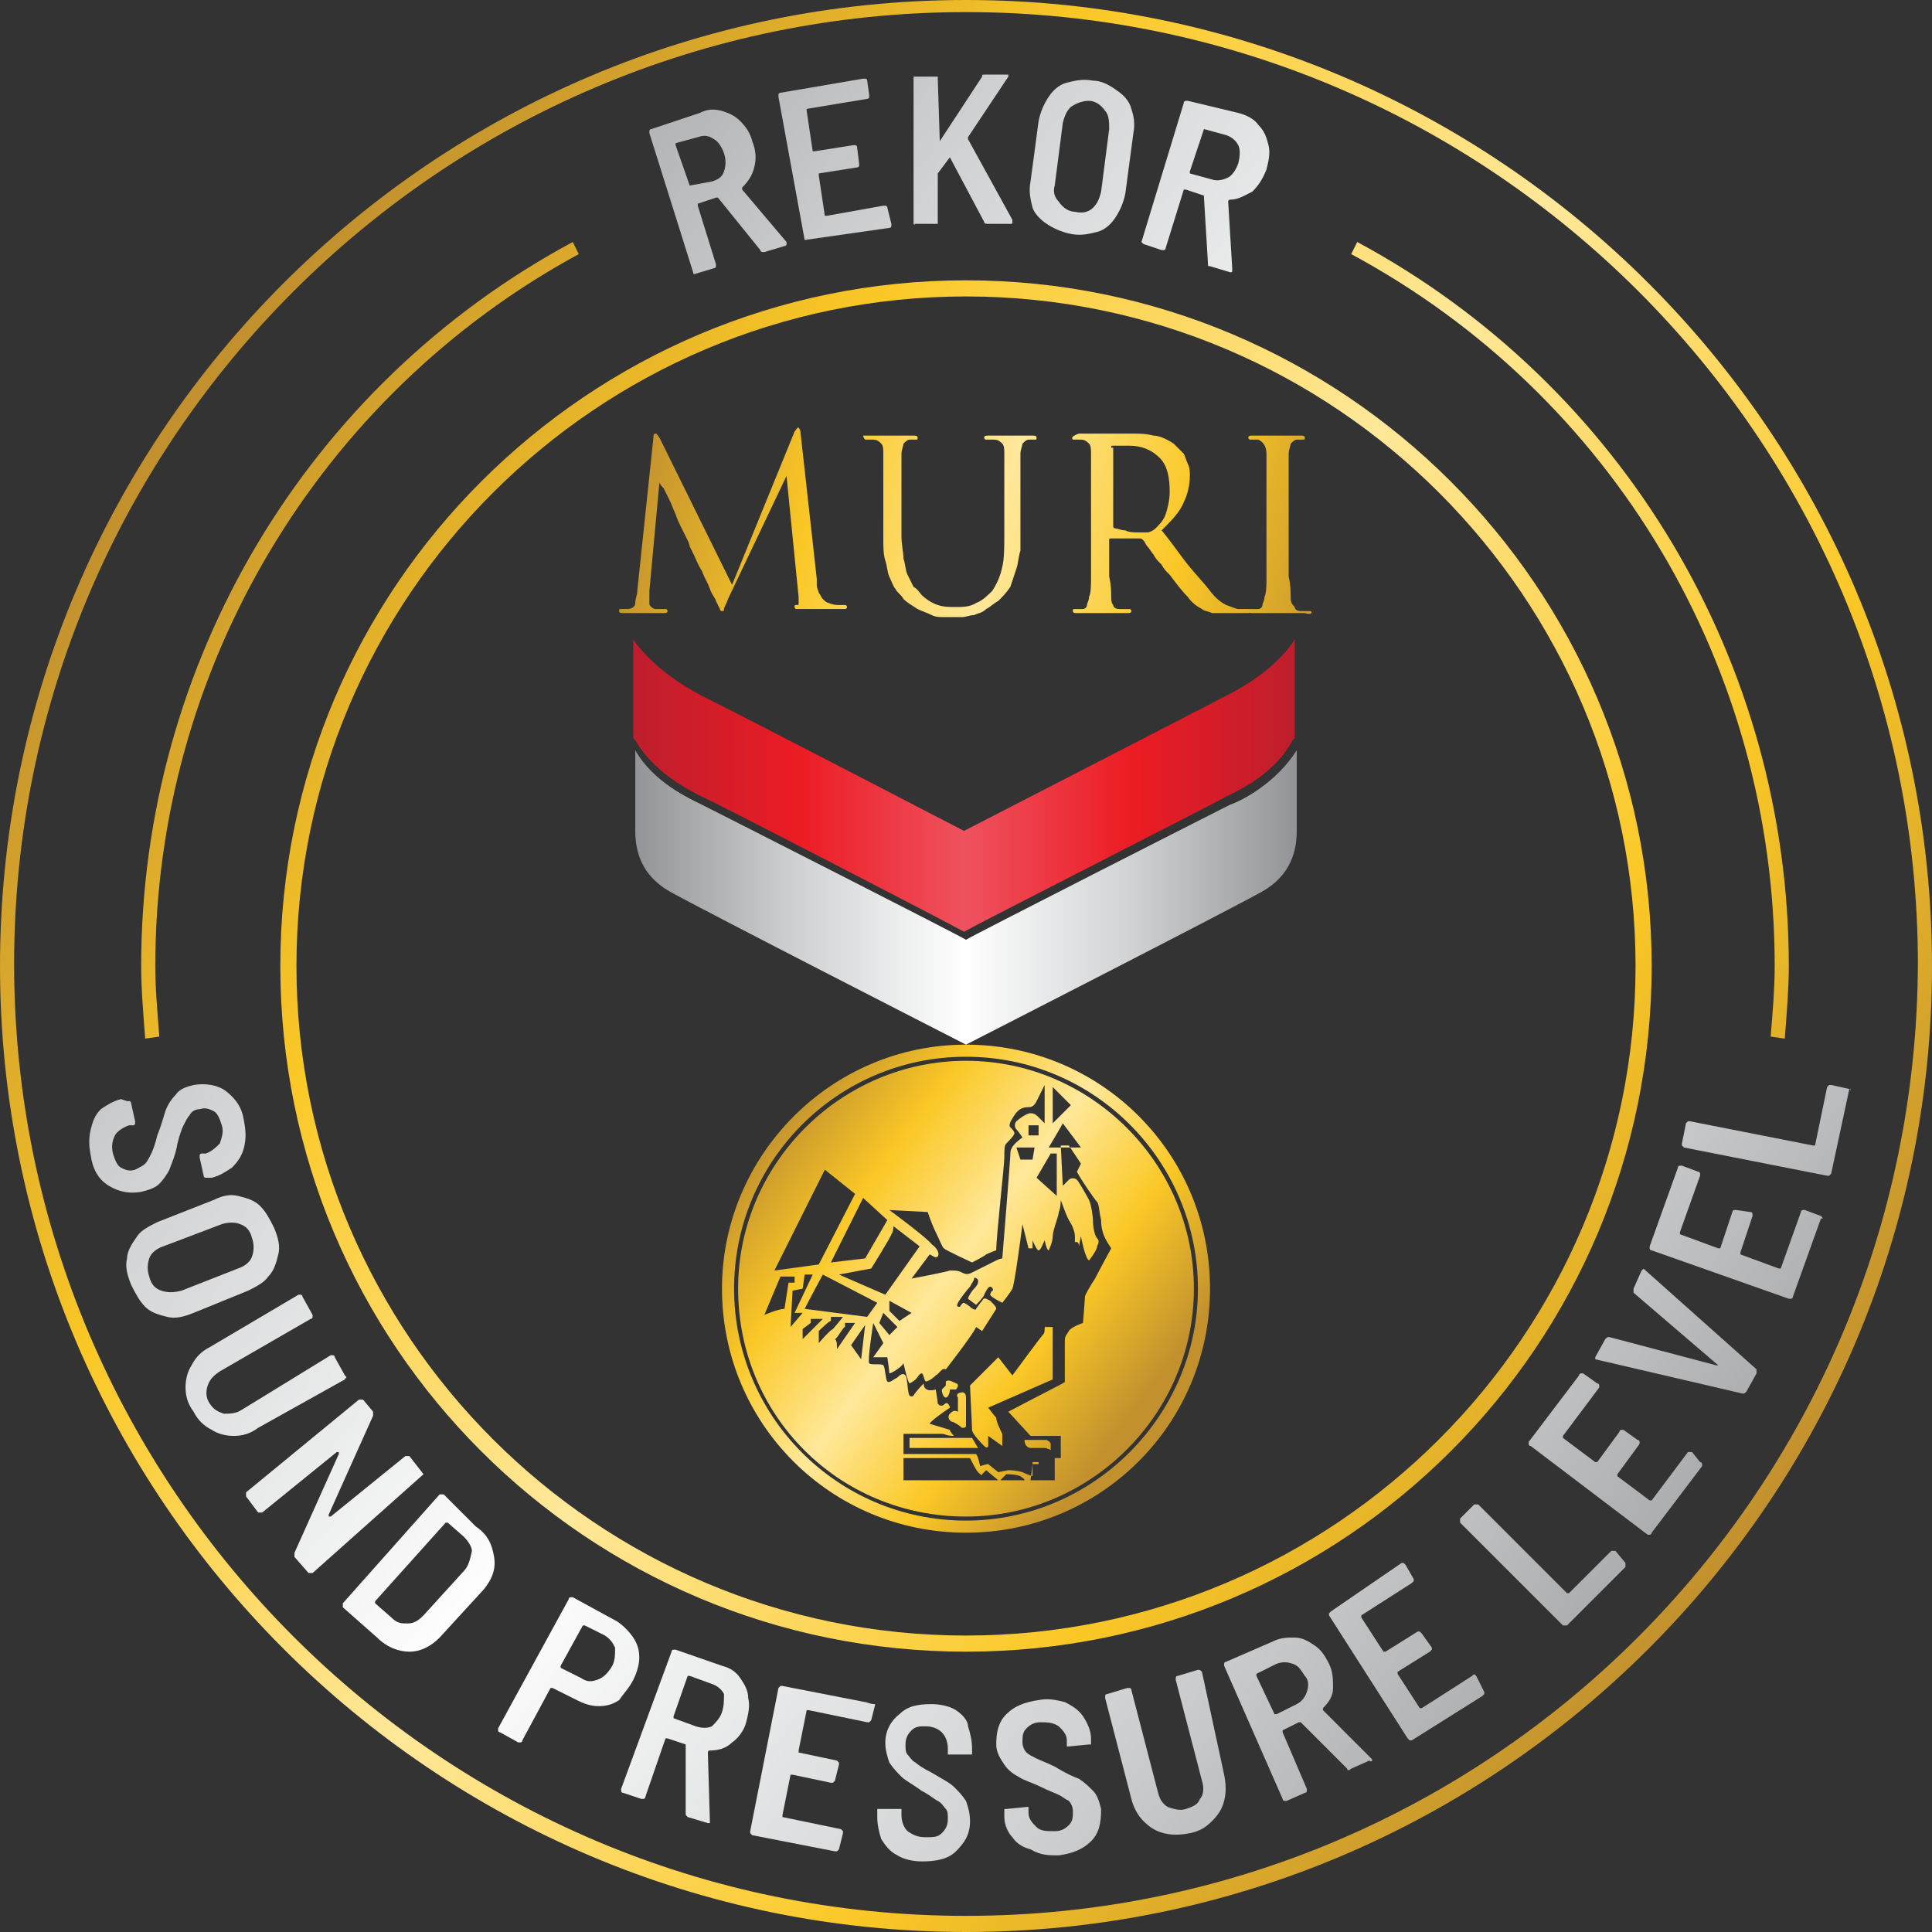 <?xml version="1.0" encoding="UTF-8"?>
<svg data-bbox="0 0 95.8 95.8" viewBox="0 0 95.8 95.8" xmlns="http://www.w3.org/2000/svg" data-type="ugc">
    <rect x="0" y="0" width="95.8" height="95.8" fill="#333333" stroke="none"/>
    <g>
        <linearGradient y2="73.722" x2="53.448" y1="59.963" x1="35.059" gradientUnits="userSpaceOnUse" id="d7741d8d-bfd1-4eb4-9299-c422f5528938">
            <stop offset="0" stop-color="#c2912e"/>
            <stop offset=".25" stop-color="#fac826"/>
            <stop offset=".5" stop-color="#ffe89a"/>
            <stop offset=".75" stop-color="#fac826"/>
            <stop offset="1" stop-color="#c2912e"/>
        </linearGradient>
        <path d="M47.1 68.9h.3s.1-.1.1-.2-.1-.1-.3-.2c-.2-.1-.3 0-.3 0v.2l-.2.2c0 .2.1.4.2.4s.2-.2.2-.4z" fill="url(#d7741d8d-bfd1-4eb4-9299-c422f5528938)"/>
        <linearGradient y2="75.587" x2="52.053" y1="61.829" x1="33.663" gradientUnits="userSpaceOnUse" id="fd37edd8-0f93-4264-ac96-8add5371ba95">
            <stop offset="0" stop-color="#c2912e"/>
            <stop offset=".25" stop-color="#fac826"/>
            <stop offset=".5" stop-color="#ffe89a"/>
            <stop offset=".75" stop-color="#fac826"/>
            <stop offset="1" stop-color="#c2912e"/>
        </linearGradient>
        <path fill="url(#fd37edd8-0f93-4264-ac96-8add5371ba95)" d="M45.1 71.3v.5h3.4l-.3-.5h-3.1z"/>
        <linearGradient y2="73.301" x2="53.763" y1="59.543" x1="35.373" gradientUnits="userSpaceOnUse" id="bae2b11e-f1a2-47c0-9f70-8914db62f803">
            <stop offset="0" stop-color="#c2912e"/>
            <stop offset=".25" stop-color="#fac826"/>
            <stop offset=".5" stop-color="#ffe89a"/>
            <stop offset=".75" stop-color="#fac826"/>
            <stop offset="1" stop-color="#c2912e"/>
        </linearGradient>
        <path d="M51.1 71.8h.7c.1 0 .3.1.3.1v-.3c0-.1-.2-.2-.2-.2h-1.1c0 .3.2.4.3.4z" fill="url(#bae2b11e-f1a2-47c0-9f70-8914db62f803)"/>
        <linearGradient y2="74.046" x2="53.206" y1="60.287" x1="34.816" gradientUnits="userSpaceOnUse" id="ff8304b0-243a-40f4-9430-4c5b66fa9417">
            <stop offset="0" stop-color="#c2912e"/>
            <stop offset=".25" stop-color="#fac826"/>
            <stop offset=".5" stop-color="#ffe89a"/>
            <stop offset=".75" stop-color="#fac826"/>
            <stop offset="1" stop-color="#c2912e"/>
        </linearGradient>
        <path d="M47.9 70.7v-1.4c0-.3-.2-.3-.4-.2-.1.1 0 .2 0 .2v.7c-.2-.1-.3 0-.4.1-.1.1-.1.3.1.4.1 0 .4.2.5.3.1 0 .2 0 .2-.1z" fill="url(#ff8304b0-243a-40f4-9430-4c5b66fa9417)"/>
        <linearGradient y2="70.125" x2="56.139" y1="56.367" x1="37.75" gradientUnits="userSpaceOnUse" id="b44a0337-d227-4735-854a-945b70b3b653">
            <stop offset="0" stop-color="#c2912e"/>
            <stop offset=".25" stop-color="#fac826"/>
            <stop offset=".5" stop-color="#ffe89a"/>
            <stop offset=".75" stop-color="#fac826"/>
            <stop offset="1" stop-color="#c2912e"/>
        </linearGradient>
        <path d="M35.8 63.9c0 6.7 5.4 12.1 12.1 12.1C54.6 76 60 70.6 60 63.9s-5.4-12.1-12.1-12.1c-6.7 0-12.1 5.5-12.1 12.1zm12.1-11.5c6.4 0 11.5 5.2 11.5 11.5s-5.2 11.5-11.5 11.5c-6.4 0-11.5-5.2-11.5-11.5s5.1-11.5 11.5-11.5z" fill="url(#b44a0337-d227-4735-854a-945b70b3b653)"/>
        <linearGradient y2="71.881" x2="54.826" y1="58.122" x1="36.436" gradientUnits="userSpaceOnUse" id="ef89777b-59ff-4827-abe6-1406c8d7e58d">
            <stop offset="0" stop-color="#c2912e"/>
            <stop offset=".25" stop-color="#fac826"/>
            <stop offset=".5" stop-color="#ffe89a"/>
            <stop offset=".75" stop-color="#fac826"/>
            <stop offset="1" stop-color="#c2912e"/>
        </linearGradient>
        <path d="M51.8 65.9c0 .1 0 .2-.1.3-.1.1-1.5 2-1.5 2l-.7-.9-1.4 1.4c0 .1.1 2 .1 2.2 0 .2.5.7.6.8.1.1.2.1.2 0v-.5l.7.5v-.6c-.1-.2-.3-.6-.3-.8-.1-.1-.4-.5-.4-.5l3.2-1.4v-2.6h-.4c.1-.1 0 0 0 .1z" fill="url(#ef89777b-59ff-4827-abe6-1406c8d7e58d)"/>
        <linearGradient y2="70.125" x2="56.139" y1="56.367" x1="37.75" gradientUnits="userSpaceOnUse" id="593e2e4a-8656-4b7f-a4aa-2d480f9ab281">
            <stop offset="0" stop-color="#c2912e"/>
            <stop offset=".25" stop-color="#fac826"/>
            <stop offset=".5" stop-color="#ffe89a"/>
            <stop offset=".75" stop-color="#fac826"/>
            <stop offset="1" stop-color="#c2912e"/>
        </linearGradient>
        <path d="M47.9 75.2c6.2 0 11.3-5.1 11.3-11.3 0-6.2-5.1-11.3-11.3-11.3s-11.3 5.1-11.3 11.3c0 6.3 5 11.3 11.3 11.3zm-9-10.3c-.3 0-1 .3-1 .3l.8-1.9h.7v.3h-.3l-.2 1.3zm.4-.9.5-.1.1-.7h.4l-.9 1.9h.4l-.6.7.1-1.8zm.5 2.4v-.5l.4-.3v-.2h.6l-1 1zm1.5-.5c-.2.1-.7.7-.7.7V66s.5-.5.6-.5v-.2h.6s-.4.5-.5.6zm.1.5c.1 0 .4-.6.5-.6v-.2h.5l-.9 1.3c0-.3 0-.4-.1-.5zm1.3 1-.5-.7.7-1-.2 1.7zm-2.8-2.5c.2-.4.9-1.7.9-1.7l2.7 1.4-.5.7-3.1-.4zm4.2.1v-.5l1.1.6-.6.4-.5-.5zm.4.8-.4.4-.5-.6.2-.5.7.7zm-.6-1.6-2.3-1 1.6-.3s1-1.6 1-1.7c.1-.1.1-.4.1-.4l1.3 1-1.7 2.4zm.9 9.2v-1.1h3.3c.1.2.3.6.4.7.1.1.2.2.2.1l.2-.2.6.5h-4.7zm4.8 0 .3-.3s.5 0 .7.1c.1.1.2.1.2.2h-1.2zm2.7 0h-1.2l.1-.8h.3v-.3h.8v1.1zm2.1-13.8c.1.1.1.5.2.9 0 .4.1.7.2.9.1.2.3.5.3.5s-.6 1.1-.8 1.5c-.2.3-.5.8-.5.9 0 .1-.1 1.3-.1 1.3s-.6.2-.7.4c-.2.3-.2.3-.2.6v1.9s.1 0-.3.2S50 70 50 70l1.1 1.2h1.5v1.1h-1.1v.2h-.3v.7s-.3-.1-.5-.2c-.3-.1-.7-.1-.7-.1l-.5.1-.5-.4c-.1 0-.4.1-.4.1s-.1-.5-.2-.6h-3.6v-1h1.9c.2 0 .2.1.6.1 0 0-.2-.2-.2-.3l-1-.3c0-.1.7-.6 1-.8 0 0 0-.1-.1-.2s-.2.1-.3.1-.1 0-.2-.1c0-.1-.1-.7-.1-.7s-.6.2-.6-.3c0 0-.4.4-.5.6 0 0-.1.1-.2 0s-.1-.9-.2-1c-.1-.1-.2-.1-.4.1-.2.1-.4.3-.5.2-.1-.1-.1-.7-.2-.8-.1-.1-.6 0-.7-.1-.1-.1.2-2 .2-2l.5 1-.5.7h.7s.1.7.1.8c.1 0 .6-.3.7-.5 0 0 .2.9.3 1 0 0 .2-.1.3-.2.1-.1.2-.3.3-.3.1 0 .1.3.2.4.1 0 .3-.1.5-.3.2-.1.3-.4.5-.3 0 0 1.4-1.8 1.5-2.1l.3.2.7-1.1c0-.1-.1-.2-.3-.4-.2-.1-.3-.2-.4 0-.1.1-.3.4-.3.4 0 .1-.2 0-.3-.1-.1-.1-.3-.2-.3-.2-.1 0-.2.2-.2.2-.1 0-.2 0-.1-.2s.5-.7.6-.8c.1-.2.2-.3.2-.4 0-.1.2 0 .2.1s0 .2-.2.4c-.1.1-.3.4-.3.5l.4.3s.4-.4.4-.5c.1-.2.2-.4.3-.4s.2.2.1.2c-.1.1-.1.2-.1.2 0 .1.6.4.6.4s.4-.5.5-.7c.1-.2.4-2.4.5-3.2l.3 1.2h.2v-.4s.2.5.3.5c.1 0 .2-.3.3-.5 0 0 .1.5.2.5 0 0 .2-.4.2-.7 0-.3.3-1 .3-1.2.1-.2.1-.6.1-.6s.2.6.4 1c.2.3.3.6.3.8v.3s.2-.1.2.2l.1-.5s.2 1.1.4 1.2c0 0 .4-.5.4-.7.1-.2.1-.3 0-.4-.1-.1-.2-.5-.2-.8 0-.3-.1-.9-.2-1.1-.1-.2-.5-.9-.6-1-.1-.1-.3-.1-.4 0l-.3.3-.1-2h.4l.6.9-.2.4c.2.4.9 1.4 1 1.5zm-2.9-3.3H51v-.5h.5v.5zm.6.9h.3v2.1l-1-.9.7-1.2zm-.8-.3-.1.6h-.6l-.2-.6h.9zm.9-3 .9.9-.9.9v-1.8zm.5 1.8.9 1.2H52s.6-1 .7-1.2zM46 60.1s.2.6.4 1 .3.7.4.8c.1.1 1.4.7 1.4.7s.6-.3.7-.4c.2-.1.5-.2.5-.2 0-.7.4-4.2.4-4.6 0-.4 0-.6.1-.7.1-.1.4-.4.4-.5 0-.1-.1-.2-.2-.3-.1-.1 0-.3.2-.6s.4-.4.7-.4c.2 0 .3-.1.4-.3l.4-.8v1.9l-.3-.3c-.1-.1-.2-.2-.4-.2s-.6.3-.7.4c-.1.1-.1.3 0 .4.1.1.3.4.3.4-.4.3-.6.5-.6.8 0 .3-.4 5.2-.4 5.2s-.1 0-.3.1l-1.2.6c-.2.1-.3.1-.5 0s-.3-.1-.6-.1c-.3.1-1.9.4-1.9.4l.9-1.2c.2.1.3.2.4.1.1-.1 0-.4-.3-.6-.2-.3-2.1-1.7-2.1-1.7l1.9.1zm-2 .4-1.1 1.9-1.7.2 1.6-3.2 1.2 1.1zM40.9 58l1.5 1.2-1.8 3.5-2.2.3 2.5-5z" fill="url(#593e2e4a-8656-4b7f-a4aa-2d480f9ab281)"/>
        <linearGradient y2="33.923" x2="66.104" y1="24.842" x1="31.05" gradientUnits="userSpaceOnUse" id="a647b166-56cd-426b-aa99-7c6b5d02e04d">
            <stop offset="0" stop-color="#c2912e"/>
            <stop offset=".25" stop-color="#fac826"/>
            <stop offset=".5" stop-color="#ffe89a"/>
            <stop offset=".75" stop-color="#fac826"/>
            <stop offset="1" stop-color="#c2912e"/>
        </linearGradient>
        <path d="M31.9 30.4h1c.1 0 .2 0 .2-.1 0 0 0-.1-.1-.1h-.5c-.1 0-.2-.1-.2-.1-.1-.1-.1-.1-.1-.2v-.6l.5-5.4c0 .1.1.2.2.3l.3.6c.1.2.2.5.3.7.1.3.2.5.3.7l.3.6c.1.2.1.3.1.3l.2.4c.1.2.2.5.4.8.1.3.3.6.4.9.1.3.3.5.3.6l.2.4c0 .1.1.1.1.1.1 0 .1 0 .1-.1s.1-.2.2-.5l2.9-6.1.6 6v.3c0 .1 0 .1-.1.1s-.1 0-.1.1c0 0 0 .1.1.1h2.4s.1 0 .1-.1c0 0 0-.1-.1-.1h-.3c-.1 0-.3 0-.5-.1-.1 0-.2-.1-.3-.2-.1-.1-.1-.2-.2-.3 0-.1-.1-.2-.1-.4v-.3l-.8-7.2c0-.2-.1-.3-.1-.3-.1 0-.1.1-.2.2L36.3 29l-3.6-7.3c-.1-.1-.1-.2-.2-.2s-.1.1-.1.2l-.8 7.6c0 .2-.1.4-.1.6 0 .2-.2.3-.4.3h-.3c-.1 0-.1 0-.1.1s.1.1.2.1h1z" fill="url(#a647b166-56cd-426b-aa99-7c6b5d02e04d)"/>
        <linearGradient y2="30.772" x2="66.92" y1="21.691" x1="31.867" gradientUnits="userSpaceOnUse" id="0617fba0-91e0-4857-91ae-463559bc8e13">
            <stop offset="0" stop-color="#c2912e"/>
            <stop offset=".25" stop-color="#fac826"/>
            <stop offset=".5" stop-color="#ffe89a"/>
            <stop offset=".75" stop-color="#fac826"/>
            <stop offset="1" stop-color="#c2912e"/>
        </linearGradient>
        <path d="M42.9 21.8h.4c.2 0 .3.1.4.2.1.1.1.3.1.5v4.2c0 .4 0 .8.1 1.1.1.3.1.6.2.8.1.2.2.5.3.6.1.2.3.3.4.5.2.2.4.3.7.5.2.1.5.2.7.3.2.1.4.1.6.1h.9c.2 0 .4-.1.6-.1.2-.1.4-.1.6-.3.2-.1.4-.3.6-.4.2-.2.4-.4.6-.7l.3-.9c.1-.3.1-.6.2-.9v-4.8c0-.2.1-.4.1-.5.1-.1.2-.2.3-.2h.3c.1 0 .1 0 .1-.1s-.1-.1-.2-.1H49c-.1 0-.2 0-.2.1 0 0 0 .1.1.1h.4c.2 0 .3.1.4.2.1.1.1.3.1.5v4c0 .6 0 1.2-.1 1.6-.1.5-.3.9-.5 1.2-.2.2-.5.5-.8.6-.3.2-.7.2-1 .2-.3 0-.6 0-.9-.1-.3-.1-.6-.3-.8-.5-.1-.1-.2-.3-.4-.4l-.3-.6c-.1-.2-.1-.5-.2-.8 0-.3-.1-.7-.1-1.1v-4.1c0-.2.1-.4.1-.5.1-.1.2-.2.3-.2h.3c.1 0 .1 0 .1-.1s-.1-.1-.2-.1h-2.5s0 .1.1.2c-.1 0-.1 0 0 0z" fill="url(#0617fba0-91e0-4857-91ae-463559bc8e13)"/>
        <linearGradient y2="29.209" x2="67.325" y1="20.127" x1="32.272" gradientUnits="userSpaceOnUse" id="f2a937d9-1d62-4662-a6e3-cc84fe4338de">
            <stop offset="0" stop-color="#c2912e"/>
            <stop offset=".25" stop-color="#fac826"/>
            <stop offset=".5" stop-color="#ffe89a"/>
            <stop offset=".75" stop-color="#fac826"/>
            <stop offset="1" stop-color="#c2912e"/>
        </linearGradient>
        <path d="M53.2 21.8h.4c.2 0 .3.1.4.2.1.1.1.3.1.5v6.1c0 .4 0 .8-.1 1 0 .2-.1.3-.1.4 0 .1-.1.2-.2.2h-.4c-.1 0-.1 0-.1.1s.1.1.2.1h2.5c.1 0 .2 0 .2-.1 0 0 0-.1-.1-.1h-.5c-.2 0-.3-.1-.3-.2-.1-.1-.1-.3-.1-.4 0-.2 0-.6-.1-1v-1.8c0-.1 0-.1.1-.1h1.4c.1 0 .1 0 .2.1s.1.2.2.3c.1.1.2.3.3.4.1.2.2.3.4.5.1.2.2.3.4.5.3.4.6.8.9 1.1.2.3.5.5.7.6.1.1.3.1.5.2h1.8s.1 0 .1-.1c0 0 0-.1-.1-.1h-.5c-.1 0-.3-.1-.6-.2-.2-.1-.5-.3-.8-.7-.3-.4-.7-.8-1.1-1.3-.4-.5-.8-1.1-1.3-1.7.5-.5.9-.9 1.1-1.4.2-.4.3-.9.3-1.3 0-.2 0-.4-.1-.6-.1-.2-.1-.3-.2-.5l-.3-.3-.2-.2c-.3-.2-.7-.4-1-.4-.4-.1-.7-.1-1.1-.1h-2.6c-.3.1-.4.2-.3.3-.1 0 0 0 0 0zm1.9.4c0-.1 0-.1.1-.1h.8c.6 0 1.1.2 1.5.6.4.4.5 1 .5 1.7 0 .4-.1.8-.2 1.1-.1.3-.3.5-.5.7-.1.1-.3.2-.4.2h-.4c-.3 0-.5 0-.7-.1-.2 0-.4-.1-.5-.1-.1 0-.1-.1-.1-.1v-3.9z" fill="url(#f2a937d9-1d62-4662-a6e3-cc84fe4338de)"/>
        <linearGradient y2="27.194" x2="67.847" y1="18.113" x1="32.794" gradientUnits="userSpaceOnUse" id="6f18f01e-0bcd-485c-ad91-673eed172627">
            <stop offset="0" stop-color="#c2912e"/>
            <stop offset=".25" stop-color="#fac826"/>
            <stop offset=".5" stop-color="#ffe89a"/>
            <stop offset=".75" stop-color="#fac826"/>
            <stop offset="1" stop-color="#c2912e"/>
        </linearGradient>
        <path d="M65 30.3h-.5c-.2 0-.3-.1-.3-.2-.2-.2-.2-.3-.2-.5s0-.6-.1-1v-6.1c0-.2.1-.4.1-.5.1-.1.2-.2.3-.2h.3c.1 0 .1 0 .1-.1s-.1-.1-.2-.1h-2.4c-.1 0-.2 0-.2.1 0 0 0 .1.1.1h.4c.2.1.4.3.4.7v6.1c0 .4 0 .8-.1 1 0 .2-.1.3-.1.4 0 .1-.1.2-.2.2H62c-.1 0-.1 0-.1.1s.1.1.2.1h2.6c.3.1.4 0 .3-.1.1 0 0 0 0 0z" fill="url(#6f18f01e-0bcd-485c-ad91-673eed172627)"/>
        <linearGradient y2="38.918" x2="64.254" y1="38.918" x1="31.496" gradientUnits="userSpaceOnUse" id="25822a2a-d838-4ba4-95dd-08b0625e5406">
            <stop offset="0" stop-color="#be1e2d"/>
            <stop offset=".25" stop-color="#ec1c24"/>
            <stop offset=".5" stop-color="#ef525f"/>
            <stop offset=".75" stop-color="#ec1c24"/>
            <stop offset="1" stop-color="#be1e2d"/>
        </linearGradient>
        <path d="M60.8 34.5c-2.5 1.3-13 6.7-13 6.7s-10.4-5.4-13-6.7c-2.5-1.3-3.4-2.8-3.4-2.8v4.9l.1.1c.9 1.6 2.7 2.5 3.3 2.8.7.3 12.3 6.3 13 6.7.7-.4 12.3-6.3 13-6.7.6-.3 2.4-1.1 3.3-2.8l.1-.1v-4.9s-.8 1.5-3.4 2.8z" fill="url(#25822a2a-d838-4ba4-95dd-08b0625e5406)"/>
        <linearGradient y2="44.543" x2="64.254" y1="44.543" x1="31.496" gradientUnits="userSpaceOnUse" id="97c965a3-237b-412f-8e8e-cdbfebc26a8f">
            <stop offset="0" stop-color="#929497"/>
            <stop offset=".25" stop-color="#d0d2d3"/>
            <stop offset=".5" stop-color="#ffffff"/>
            <stop offset=".75" stop-color="#d0d2d3"/>
            <stop offset="1" stop-color="#929497"/>
        </linearGradient>
        <path d="M61 39.9c-.8.4-13 6.6-13.1 6.7-.1-.1-12.3-6.3-13.1-6.7-.6-.3-2.4-1.1-3.3-2.7v4c0 1 .3 2.2 1.7 3 1.4.8 14.7 7.6 14.7 7.6s13.3-6.8 14.7-7.6c1.4-.8 1.7-2 1.7-3v-4c-1 1.6-2.7 2.5-3.3 2.7z" fill="url(#97c965a3-237b-412f-8e8e-cdbfebc26a8f)"/>
        <linearGradient y2="106.953" x2="71.398" y1="39.752" x1="-12.513" gradientUnits="userSpaceOnUse" id="9a0399eb-8882-4956-a581-62cfa1bde365">
            <stop offset="0" stop-color="#929497"/>
            <stop offset=".25" stop-color="#d0d2d3"/>
            <stop offset=".5" stop-color="#ffffff"/>
            <stop offset=".75" stop-color="#d0d2d3"/>
            <stop offset="1" stop-color="#929497"/>
        </linearGradient>
        <path d="M7 59.1c.4-.1.7-.2.9-.4.2-.2.4-.5.5-.7.1-.3.3-.7.4-1.3.1-.4.2-.7.3-.9.1-.2.2-.4.3-.5.1-.2.3-.3.5-.3.3-.1.5 0 .7.1s.3.4.4.7c.1.3 0 .6-.1.9-.2.2-.4.4-.7.5H10s-.1 0-.1.1v.1l.2.9s0 .1.1.1h.3c.4-.1.7-.3 1-.5.3-.3.5-.6.6-1 .1-.4.1-.8 0-1.3-.1-.7-.4-1.1-.9-1.5-.4-.3-1-.4-1.6-.3-.4.1-.7.2-.9.5-.2.2-.4.5-.5.8-.1.3-.2.7-.4 1.2-.1.4-.2.7-.3.9-.1.2-.2.4-.3.5-.1.1-.3.2-.5.3-.3.1-.5 0-.7-.1-.2-.1-.3-.4-.4-.7-.1-.4 0-.7.1-.9.1-.2.4-.4.7-.5h.2s.1 0 .1-.1v-.1l-.2-.9s0-.1-.1-.1h-.1l-.3-.1c-.4.1-.7.3-1 .5-.3.3-.4.6-.5 1-.1.4-.1.8 0 1.3.1.7.4 1.2.9 1.5.5.3 1 .4 1.6.3z" fill="url(#9a0399eb-8882-4956-a581-62cfa1bde365)"/>
        <linearGradient y2="109.708" x2="69.191" y1="42.507" x1="-14.72" gradientUnits="userSpaceOnUse" id="0f2df762-0b41-4e72-ab9e-bbd4fa453db8">
            <stop offset="0" stop-color="#929497"/>
            <stop offset=".25" stop-color="#d0d2d3"/>
            <stop offset=".5" stop-color="#ffffff"/>
            <stop offset=".75" stop-color="#d0d2d3"/>
            <stop offset="1" stop-color="#929497"/>
        </linearGradient>
        <path d="M12.3 64c.4-.2.8-.4 1-.7.3-.3.4-.7.5-1.1.1-.4 0-.8-.2-1.3-.2-.4-.4-.8-.7-1.1-.3-.3-.7-.4-1.1-.5-.4-.1-.8 0-1.2.2l-2.8 1.1c-.4.2-.8.4-1 .7s-.5.7-.5 1.1c-.1.4 0 .8.2 1.3.2.4.4.8.7 1.1.3.3.7.4 1.1.5.4.1.8 0 1.3-.2l2.7-1.1zM8 64c-.3-.1-.5-.3-.6-.7-.1-.3-.1-.6 0-.9.1-.3.4-.5.7-.6l2.9-1.1c.3-.1.7-.1.9 0 .3.1.5.3.6.7.1.3.1.6 0 .9-.1.3-.4.5-.7.6L9 64c-.4.1-.7.1-1 0z" fill="url(#0f2df762-0b41-4e72-ab9e-bbd4fa453db8)"/>
        <linearGradient y2="111.682" x2="67.611" y1="44.48" x1="-16.3" gradientUnits="userSpaceOnUse" id="454ebc2c-2406-46f9-bd71-663005f0d4ea">
            <stop offset="0" stop-color="#929497"/>
            <stop offset=".25" stop-color="#d0d2d3"/>
            <stop offset=".5" stop-color="#ffffff"/>
            <stop offset=".75" stop-color="#d0d2d3"/>
            <stop offset="1" stop-color="#929497"/>
        </linearGradient>
        <path d="M17.1 68.4c0-.1.1-.1 0 0 .1-.1.1-.1 0-.2l-.5-.9s0-.1-.1-.1h-.1L12 69.9c-.3.2-.6.2-.9.2-.3-.1-.5-.2-.7-.5-.2-.3-.2-.6-.1-.9.1-.3.3-.5.6-.7l4.5-2.6s.1 0 .1-.1v-.1l-.5-.9s0-.1-.1-.1h-.1l-4.4 2.6c-.4.2-.7.5-.9.9-.2.3-.3.7-.3 1.1 0 .4.1.8.4 1.2.2.4.5.7.9.9.3.2.7.3 1.1.3.4 0 .8-.1 1.2-.4l4.3-2.4z" fill="url(#454ebc2c-2406-46f9-bd71-663005f0d4ea)"/>
        <linearGradient y2="113.367" x2="66.261" y1="46.166" x1="-17.65" gradientUnits="userSpaceOnUse" id="6f4720ac-3f8e-4036-9966-71ff98774a00">
            <stop offset="0" stop-color="#929497"/>
            <stop offset=".25" stop-color="#d0d2d3"/>
            <stop offset=".5" stop-color="#ffffff"/>
            <stop offset=".75" stop-color="#d0d2d3"/>
            <stop offset="1" stop-color="#929497"/>
        </linearGradient>
        <path d="M21 73.1s0-.1 0 0l-.7-.9h-.2l-3.7 3h-.1v-.1l2.2-4.9V70l-.5-.6h-.2L12.2 74v.2l.6.8h.2l3.7-3h.1v.1L14.6 77v.2l.7.8h.2l5.5-4.9c0 .1 0 0 0 0z" fill="url(#6f4720ac-3f8e-4036-9966-71ff98774a00)"/>
        <linearGradient y2="113.982" x2="65.769" y1="46.78" x1="-18.142" gradientUnits="userSpaceOnUse" id="9c69b63b-0114-4cf8-b6bf-3e089895fa43">
            <stop offset="0" stop-color="#929497"/>
            <stop offset=".25" stop-color="#d0d2d3"/>
            <stop offset=".5" stop-color="#ffffff"/>
            <stop offset=".75" stop-color="#d0d2d3"/>
            <stop offset="1" stop-color="#929497"/>
        </linearGradient>
        <path d="M22 74.1s0-.1 0 0h-.2L17 79.5v.2l1.7 1.5c.5.5 1.1.7 1.6.7.6 0 1.1-.3 1.5-.7l2.2-2.4c.4-.5.6-1 .5-1.6-.1-.6-.3-1.1-.9-1.5L22 74.1zm1 3.8-2 2.2c-.3.3-.5.4-.8.4-.3 0-.5 0-.8-.3l-.8-.7v-.1l3.5-3.9h.1l.8.7c.2.2.4.5.4.7-.1.5-.2.8-.4 1z" fill="url(#9c69b63b-0114-4cf8-b6bf-3e089895fa43)"/>
        <linearGradient y2="113.665" x2="66.022" y1="46.464" x1="-17.889" gradientUnits="userSpaceOnUse" id="e5b6aaa3-8f40-40a6-97d2-306755db4e85">
            <stop offset="0" stop-color="#929497"/>
            <stop offset=".25" stop-color="#d0d2d3"/>
            <stop offset=".5" stop-color="#ffffff"/>
            <stop offset=".75" stop-color="#d0d2d3"/>
            <stop offset="1" stop-color="#929497"/>
        </linearGradient>
        <path d="M31.4 83.3c.2-.4.3-.8.3-1.1 0-.4-.1-.7-.3-1-.2-.3-.5-.6-.8-.8l-2.2-1.2h-.1s-.1 0-.1.1l-3.5 6.4v.1s0 .1.1.1l.9.5h.1s.1 0 .1-.1l1.4-2.6h.1l1.2.6c.4.2.7.3 1.1.3.4 0 .7-.1 1-.3.2-.3.5-.6.7-1zm-1.1-.6c-.2.3-.4.5-.7.6-.3.1-.5.1-.8-.1l-1-.5v-.1l1.1-2h.1l1 .5c.3.2.4.4.5.6 0 .4 0 .7-.2 1z" fill="url(#e5b6aaa3-8f40-40a6-97d2-306755db4e85)"/>
        <linearGradient y2="112.528" x2="66.933" y1="45.327" x1="-16.978" gradientUnits="userSpaceOnUse" id="bec49090-223b-4add-b31a-3a98f0a61229">
            <stop offset="0" stop-color="#929497"/>
            <stop offset=".25" stop-color="#d0d2d3"/>
            <stop offset=".5" stop-color="#ffffff"/>
            <stop offset=".75" stop-color="#d0d2d3"/>
            <stop offset="1" stop-color="#929497"/>
        </linearGradient>
        <path d="M36.7 83.2c-.2-.3-.5-.5-.9-.6l-2.3-.8h-.1s-.1 0-.1.1l-2.5 6.8v.1s0 .1.1.1l.9.3h.1s.1 0 .1-.1l1-2.9h.1l.9.3v3.4c0 .1 0 .1.1.2l1 .3h.1v-.1l-.1-3.4s0-.1.1-.1c.4 0 .8-.1 1.1-.4.3-.2.6-.6.7-1 .1-.4.2-.8.1-1.2 0-.4-.2-.7-.4-1zm-.9 1.7c-.1.3-.3.5-.5.7-.2.1-.5.1-.8 0l-1.1-.4v-.1l.7-2h.1l1.1.4c.3.1.5.3.6.5 0 .3 0 .6-.1.9z" fill="url(#bec49090-223b-4add-b31a-3a98f0a61229)"/>
        <linearGradient y2="110.419" x2="68.622" y1="43.218" x1="-15.289" gradientUnits="userSpaceOnUse" id="0662f7e8-f205-43f4-9e04-c6276d744cad">
            <stop offset="0" stop-color="#929497"/>
            <stop offset=".25" stop-color="#d0d2d3"/>
            <stop offset=".5" stop-color="#ffffff"/>
            <stop offset=".75" stop-color="#d0d2d3"/>
            <stop offset="1" stop-color="#929497"/>
        </linearGradient>
        <path d="m42.9 84.4-4.1-.8h-.1l-.1.1-1.4 7.1v.1l.1.1 4.1.8h.1l.1-.1.2-.8v-.1l-.1-.1-2.9-.6V90l.4-2h.1l1.9.4h.1l.1-.1.2-.8v-.1l-.1-.1-1.9-.4v-.1l.4-2h.1l2.9.6h.1l.1-.1.2-.8c-.3 0-.4-.1-.5-.1.1 0 .1 0 0 0z" fill="url(#0662f7e8-f205-43f4-9e04-c6276d744cad)"/>
        <linearGradient y2="108.009" x2="70.552" y1="40.808" x1="-13.359" gradientUnits="userSpaceOnUse" id="57726477-e314-41a1-9265-1a6f157e00e7">
            <stop offset="0" stop-color="#929497"/>
            <stop offset=".25" stop-color="#d0d2d3"/>
            <stop offset=".5" stop-color="#ffffff"/>
            <stop offset=".75" stop-color="#d0d2d3"/>
            <stop offset="1" stop-color="#929497"/>
        </linearGradient>
        <path d="M47.4 84.8c-.3-.2-.8-.3-1.2-.3-.7 0-1.2.1-1.6.5-.4.3-.7.8-.7 1.4 0 .4.1.7.2 1 .2.3.4.5.6.7s.6.4 1 .7c.4.2.6.4.8.5.2.1.3.3.4.4.1.1.1.3.1.5 0 .3-.1.5-.3.7-.2.2-.4.2-.8.2s-.6-.1-.9-.3c-.2-.2-.3-.5-.3-.8v-.3h-1.2v.4c0 .4.1.8.2 1.1.2.3.4.6.8.8.3.2.8.3 1.2.3.7 0 1.3-.1 1.7-.5.4-.4.7-.8.7-1.5 0-.4-.1-.7-.2-1-.2-.3-.4-.5-.6-.7-.2-.2-.6-.4-1.1-.7-.4-.2-.7-.4-.8-.5-.2-.1-.3-.3-.4-.4-.1-.1-.1-.3-.1-.5 0-.3.1-.5.3-.7.2-.2.4-.2.7-.2.3 0 .6.1.8.3.2.2.3.5.3.8v.3h1.2v-.3c0-.4-.1-.8-.2-1.1 0-.3-.3-.6-.6-.8z" fill="url(#57726477-e314-41a1-9265-1a6f157e00e7)"/>
        <linearGradient y2="104.966" x2="72.989" y1="37.765" x1="-10.922" gradientUnits="userSpaceOnUse" id="54e27d8d-9299-45ba-8159-7ed3a77f9b3e">
            <stop offset="0" stop-color="#929497"/>
            <stop offset=".25" stop-color="#d0d2d3"/>
            <stop offset=".5" stop-color="#ffffff"/>
            <stop offset=".75" stop-color="#d0d2d3"/>
            <stop offset="1" stop-color="#929497"/>
        </linearGradient>
        <path d="M54.2 88.8c-.2-.2-.4-.4-.7-.6-.3-.1-.7-.3-1.2-.6-.4-.2-.7-.3-.9-.4-.2-.1-.4-.2-.5-.3-.1-.1-.2-.3-.2-.5 0-.3 0-.5.2-.7.2-.2.4-.3.7-.3.3 0 .6 0 .9.2.2.2.4.4.4.7v.3h.1l1-.1h.1v-.3c0-.4-.2-.8-.4-1.1-.2-.3-.5-.5-.9-.7-.4-.1-.8-.2-1.3-.1-.7.1-1.2.3-1.6.7-.4.4-.5.9-.5 1.5 0 .4.2.7.4 1 .2.3.5.5.7.6.3.2.7.3 1.1.5.4.2.7.3.9.4.2.1.3.2.5.3.1.1.2.3.2.5 0 .3 0 .5-.2.7-.2.2-.4.3-.7.3-.4 0-.7 0-.9-.2-.2-.2-.4-.4-.4-.7v-.3h-.1l-1 .1h-.1v.4c0 .4.2.8.4 1 .2.3.5.5.9.6.5.3.9.3 1.4.3.7-.1 1.2-.3 1.6-.7.4-.4.5-.9.5-1.6-.1-.4-.2-.7-.4-.9z" fill="url(#54e27d8d-9299-45ba-8159-7ed3a77f9b3e)"/>
        <linearGradient y2="100.957" x2="76.2" y1="33.755" x1="-7.711" gradientUnits="userSpaceOnUse" id="e0882160-a9be-4892-98a2-7dfd611aa514">
            <stop offset="0" stop-color="#929497"/>
            <stop offset=".25" stop-color="#d0d2d3"/>
            <stop offset=".5" stop-color="#ffffff"/>
            <stop offset=".75" stop-color="#d0d2d3"/>
            <stop offset="1" stop-color="#929497"/>
        </linearGradient>
        <path d="M59.6 82.9s-.1 0 0 0c-.1-.1-.1-.1-.2-.1l-1 .3s-.1 0-.1.1v.1l1.3 5c.1.3.1.7-.1.9-.1.3-.4.4-.7.5-.3.1-.6 0-.9-.1-.3-.2-.4-.4-.5-.8l-1.3-5s0-.1-.1-.1h-.1l-1 .3s-.1 0-.1.1v.1l1.3 5c.1.4.3.8.6 1.1.3.3.6.5 1 .6.4.1.8.1 1.3 0s.8-.3 1.1-.6c.3-.3.5-.6.6-1 .1-.4.1-.8 0-1.3l-1.1-5.1z" fill="url(#e0882160-a9be-4892-98a2-7dfd611aa514)"/>
        <linearGradient y2="97.184" x2="79.222" y1="29.983" x1="-4.689" gradientUnits="userSpaceOnUse" id="cc17636a-453e-414d-b36e-8e70268ba341">
            <stop offset="0" stop-color="#929497"/>
            <stop offset=".25" stop-color="#d0d2d3"/>
            <stop offset=".5" stop-color="#ffffff"/>
            <stop offset=".75" stop-color="#d0d2d3"/>
            <stop offset="1" stop-color="#929497"/>
        </linearGradient>
        <path d="m68 87.2-2.4-2.4v-.1c.3-.3.5-.6.5-1s0-.8-.2-1.2c-.2-.4-.4-.7-.7-.9-.3-.2-.6-.4-1-.4s-.7 0-1.1.2l-2.3 1s-.1 0-.1.1v.1l2.9 6.6s0 .1.1.1h.1l.9-.4s.1 0 .1-.1v-.1l-1.2-2.8v-.1l.8-.4h.1l2.3 2.3c0 .1.1.1.2 0l.9-.4c.1.1.2 0 .1-.1zm-3.2-3.3c-.1.3-.3.5-.5.6l-1 .5h-.1l-.9-1.9V83l1-.5c.3-.1.5-.1.8 0 .3.1.4.3.6.6.2.2.2.5.1.8z" fill="url(#cc17636a-453e-414d-b36e-8e70268ba341)"/>
        <linearGradient y2="92.494" x2="82.978" y1="25.293" x1="-.933" gradientUnits="userSpaceOnUse" id="893ca2d3-4518-48ab-b411-cc467a184639">
            <stop offset="0" stop-color="#929497"/>
            <stop offset=".25" stop-color="#d0d2d3"/>
            <stop offset=".5" stop-color="#ffffff"/>
            <stop offset=".75" stop-color="#d0d2d3"/>
            <stop offset="1" stop-color="#929497"/>
        </linearGradient>
        <path d="M73.2 83.1c-.1 0-.1 0 0 0-.1-.1-.1-.1-.2 0l-2.5 1.6h-.1L69.3 83v-.1l1.6-1 .1-.1v-.1l-.5-.7-.1-.1h-.1l-1.6 1h-.1l-1.1-1.7v-.1l2.5-1.6.1-.1v-.1l-.4-.7-.1-.1h-.1L66 79.9l-.1.1v.1l3.9 6.1.1.1h.1l3.5-2.2.1-.1v-.1l-.4-.8z" fill="url(#893ca2d3-4518-48ab-b411-cc467a184639)"/>
        <linearGradient y2="86.174" x2="88.039" y1="18.973" x1="4.128" gradientUnits="userSpaceOnUse" id="0163c57d-a1f3-43b5-963e-df50599f6807">
            <stop offset="0" stop-color="#929497"/>
            <stop offset=".25" stop-color="#d0d2d3"/>
            <stop offset=".5" stop-color="#ffffff"/>
            <stop offset=".75" stop-color="#d0d2d3"/>
            <stop offset="1" stop-color="#929497"/>
        </linearGradient>
        <path d="M80.1 76.9c-.1 0-.1 0 0 0h-.2L77.8 79h-.1l-4.4-4.4h-.2l-.7.7v.2l5.1 5.1h.2l2.9-2.9v-.2l-.5-.6z" fill="url(#0163c57d-a1f3-43b5-963e-df50599f6807)"/>
        <linearGradient y2="81.34" x2="91.91" y1="14.139" x1="7.999" gradientUnits="userSpaceOnUse" id="dd78659e-9015-48f2-a5f0-aefd529cb3d2">
            <stop offset="0" stop-color="#929497"/>
            <stop offset=".25" stop-color="#d0d2d3"/>
            <stop offset=".5" stop-color="#ffffff"/>
            <stop offset=".75" stop-color="#d0d2d3"/>
            <stop offset="1" stop-color="#929497"/>
        </linearGradient>
        <path d="M83.9 72h-.2l-1.8 2.4h-.1l-1.6-1.2v-.1l1.1-1.5v-.1s0-.1-.1-.1l-.7-.5h-.1s-.1 0-.1.1l-1.1 1.5h-.1l-1.6-1.2v-.1l1.8-2.4v-.1s0-.1-.1-.1l-.7-.5h-.1s-.1 0-.1.1l-2.5 3.3v.1s0 .1.1.1l5.8 4.4h.1s.1 0 .1-.1l2.5-3.3v-.1s0-.1-.1-.1l-.4-.5z" fill="url(#dd78659e-9015-48f2-a5f0-aefd529cb3d2)"/>
        <linearGradient y2="77.144" x2="95.271" y1="9.942" x1="11.36" gradientUnits="userSpaceOnUse" id="1f4865b9-1459-4d08-bbc9-6482de2282e6">
            <stop offset="0" stop-color="#929497"/>
            <stop offset=".25" stop-color="#d0d2d3"/>
            <stop offset=".5" stop-color="#ffffff"/>
            <stop offset=".75" stop-color="#d0d2d3"/>
            <stop offset="1" stop-color="#929497"/>
        </linearGradient>
        <path d="M81.6 63c-.1-.1-.1-.1-.2 0l-.4.9v.2l4.2 3.6h-.1l-5.3-1.4c-.1 0-.1 0-.2.1l-.5.9v.1l7.3 1.7c.1 0 .1 0 .2-.1l.5-.9v-.2L81.6 63z" fill="url(#1f4865b9-1459-4d08-bbc9-6482de2282e6)"/>
        <linearGradient y2="71.891" x2="99.478" y1="4.69" x1="15.567" gradientUnits="userSpaceOnUse" id="e501c811-c3dd-40d5-8289-9f99f228f4d3">
            <stop offset="0" stop-color="#929497"/>
            <stop offset=".25" stop-color="#d0d2d3"/>
            <stop offset=".5" stop-color="#ffffff"/>
            <stop offset=".75" stop-color="#d0d2d3"/>
            <stop offset="1" stop-color="#929497"/>
        </linearGradient>
        <path d="m90.3 60.3-.8-.3h-.1s-.1 0-.1.1l-1 2.8h-.1l-1.9-.7v-.1l.6-1.8v-.1s0-.1-.1-.1l-.7-.1H86s-.1 0-.1.1l-.6 1.8h-.1l-1.9-.7v-.1l1-2.8v-.1s0-.1-.1-.1l-.8-.3h-.1s-.1 0-.1.1l-1.4 3.9v.1s0 .1.1.1l6.8 2.4h.1s.1 0 .1-.1l1.4-3.9c.1.1.1 0 0-.1 0 .1 0 0 0 0z" fill="url(#e501c811-c3dd-40d5-8289-9f99f228f4d3)"/>
        <linearGradient y2="67.607" x2="102.909" y1=".406" x1="18.998" gradientUnits="userSpaceOnUse" id="aee8fcb2-0621-4749-900b-17e124d84577">
            <stop offset="0" stop-color="#929497"/>
            <stop offset=".25" stop-color="#d0d2d3"/>
            <stop offset=".5" stop-color="#ffffff"/>
            <stop offset=".75" stop-color="#d0d2d3"/>
            <stop offset="1" stop-color="#929497"/>
        </linearGradient>
        <path d="m91.7 54-.9-.2h-.1l-.1.1-.6 2.9h-.1l-6.1-1.2h-.1l-.1.1-.2 1v.1l.1.1 7.1 1.4h.1l.1-.1.9-4.2c.1.1.1 0 0 0z" fill="url(#aee8fcb2-0621-4749-900b-17e124d84577)"/>
        <linearGradient y2="65.3" x2="104.756" y1="-1.901" x1="20.845" gradientUnits="userSpaceOnUse" id="ebe759b3-0911-4a69-b546-5b49340d3c8b">
            <stop offset="0" stop-color="#929497"/>
            <stop offset=".25" stop-color="#d0d2d3"/>
            <stop offset=".5" stop-color="#ffffff"/>
            <stop offset=".75" stop-color="#d0d2d3"/>
            <stop offset="1" stop-color="#929497"/>
        </linearGradient>
        <path d="M34.4 13.6s.1 0 0 0l1-.3s.1 0 .1-.1v-.1l-.9-2.9v-.1l.9-.3h.1l2.1 2.6c0 .1.1.1.2.1l1-.3c.1 0 .1-.1.1-.1V12l-2.2-2.6v-.1c.3-.3.5-.6.6-1 .1-.4.1-.8-.1-1.3-.1-.4-.3-.7-.6-1-.3-.3-.6-.4-.9-.5-.4-.1-.7-.1-1.1.1l-2.4.8s-.1 0-.1.1v.1l2.2 7c0-.1 0-.1 0 0zm-.2-4.4-.7-2v-.1l1.1-.3c.3-.1.5-.1.8.1.2.1.4.4.5.7.1.3.1.6 0 .9-.1.3-.3.4-.6.5l-1.1.2c.1 0 .1 0 0 0z" fill="url(#ebe759b3-0911-4a69-b546-5b49340d3c8b)"/>
        <linearGradient y2="61.222" x2="108.022" y1="-5.979" x1="24.111" gradientUnits="userSpaceOnUse" id="921a3606-e82d-4687-b8e5-4f65a74262f8">
            <stop offset="0" stop-color="#929497"/>
            <stop offset=".25" stop-color="#d0d2d3"/>
            <stop offset=".5" stop-color="#ffffff"/>
            <stop offset=".75" stop-color="#d0d2d3"/>
            <stop offset="1" stop-color="#929497"/>
        </linearGradient>
        <path d="m39.9 11.9 4.2-.6s.1 0 .1-.1v-.1l-.2-.8s0-.1-.1-.1h-.1l-2.8.5h-.1l-.3-2v-.1l1.9-.3s.1 0 .1-.1v-.1l-.1-.8s0-.1-.1-.1h-.1l-1.9.3h-.1l-.3-2v-.1l3-.5s.1 0 .1-.1v-.1L43 4s0-.1-.1-.1h-.1l-4.1.7s-.1 0-.1.1v.1l1.3 7.1c-.1 0 0 0 0 0z" fill="url(#921a3606-e82d-4687-b8e5-4f65a74262f8)"/>
        <linearGradient y2="57.865" x2="110.711" y1="-9.337" x1="26.8" gradientUnits="userSpaceOnUse" id="c755ba97-5162-47d6-8f34-445c23215423">
            <stop offset="0" stop-color="#929497"/>
            <stop offset=".25" stop-color="#d0d2d3"/>
            <stop offset=".5" stop-color="#ffffff"/>
            <stop offset=".75" stop-color="#d0d2d3"/>
            <stop offset="1" stop-color="#929497"/>
        </linearGradient>
        <path d="M45.3 11.1c.1 0 .1.1 0 0h1.2V8.6l.6-.8 1.7 3.2c0 .1.1.1.2.1h1.1c.1 0 .1 0 .1-.1v-.1l-2.2-4v-.1l2-3v-.1h-1.2c-.1 0-.1 0-.1.1L46.6 7l-.1-3.1v-.1h-1.2v7.3z" fill="url(#c755ba97-5162-47d6-8f34-445c23215423)"/>
        <linearGradient y2="55.206" x2="112.841" y1="-11.996" x1="28.93" gradientUnits="userSpaceOnUse" id="b639e876-f92f-49bd-81fa-072a71885153">
            <stop offset="0" stop-color="#929497"/>
            <stop offset=".25" stop-color="#d0d2d3"/>
            <stop offset=".5" stop-color="#ffffff"/>
            <stop offset=".75" stop-color="#d0d2d3"/>
            <stop offset="1" stop-color="#929497"/>
        </linearGradient>
        <path d="M51.9 11.1c.3.2.7.4 1.2.5.5.1.9 0 1.3-.1s.7-.4.9-.7c.2-.3.4-.7.5-1.2l.4-3c.1-.5 0-.9-.1-1.2-.1-.4-.4-.7-.7-.9-.4-.3-.8-.5-1.2-.5-.5-.1-.9 0-1.3.1s-.7.4-.9.7c-.2.3-.4.7-.5 1.2l-.4 3c-.1.5 0 .9.1 1.3.1.3.4.6.7.8zm.4-1.9.4-3.1c.1-.4.2-.6.4-.8.3-.2.6-.3.9-.3.3 0 .6.2.8.5.2.2.2.6.2.9l-.4 3.1c-.1.4-.2.6-.4.8-.2.2-.5.3-.9.2-.3 0-.6-.2-.8-.5-.2-.2-.3-.5-.2-.8z" fill="url(#b639e876-f92f-49bd-81fa-072a71885153)"/>
        <linearGradient y2="53.206" x2="114.442" y1="-13.996" x1="30.531" gradientUnits="userSpaceOnUse" id="e6924cd9-3d99-43e7-a6b9-e75f5950fcdf">
            <stop offset="0" stop-color="#929497"/>
            <stop offset=".25" stop-color="#d0d2d3"/>
            <stop offset=".5" stop-color="#ffffff"/>
            <stop offset=".75" stop-color="#d0d2d3"/>
            <stop offset="1" stop-color="#929497"/>
        </linearGradient>
        <path d="m56.7 12.1.9.3h.1s.1 0 .1-.1l.9-2.9h.1l.9.3v.1l.2 3.3c0 .1 0 .1.1.1l1 .3c.1 0 .1 0 .1-.1v-.1l-.2-3.3s0-.1.1-.1c.4 0 .7-.2 1.1-.4.3-.3.5-.6.7-1.1.1-.4.2-.8.1-1.2-.1-.4-.2-.7-.5-1-.2-.3-.6-.5-1-.6L58.9 5h-.1s-.1 0-.1.1L56.6 12l.1.1zm3-5.7c0-.1 0-.1 0 0l1.1.3c.3.1.5.3.6.5.1.2.1.5 0 .9-.1.3-.3.6-.5.7-.2.1-.5.2-.8.1L59 8.6v-.1l.7-2.1z" fill="url(#e6924cd9-3d99-43e7-a6b9-e75f5950fcdf)"/>
        <linearGradient y2="76.663" x2="86.29" y1="19.633" x1="10.188" gradientUnits="userSpaceOnUse" id="146301ea-3cbc-4b23-8201-51a7980802f7">
            <stop offset="0" stop-color="#c2912e"/>
            <stop offset=".25" stop-color="#fac826"/>
            <stop offset=".5" stop-color="#ffe89a"/>
            <stop offset=".75" stop-color="#fac826"/>
            <stop offset="1" stop-color="#c2912e"/>
        </linearGradient>
        <path d="M47.9 13.9c-18.7 0-34 15.2-34 34s15.2 34 34 34 34-15.2 34-34-15.3-34-34-34zm0 67.2c-18.3 0-33.2-14.9-33.2-33.2s14.9-33.2 33.2-33.2 33.2 14.9 33.2 33.2-14.9 33.2-33.2 33.2z" fill="url(#146301ea-3cbc-4b23-8201-51a7980802f7)"/>
        <linearGradient y2="76.663" x2="86.289" y1="19.633" x1="10.188" gradientUnits="userSpaceOnUse" id="415f2253-e009-43e4-a561-3af93e7d0503">
            <stop offset="0" stop-color="#c2912e"/>
            <stop offset=".25" stop-color="#fac826"/>
            <stop offset=".5" stop-color="#ffe89a"/>
            <stop offset=".75" stop-color="#fac826"/>
            <stop offset="1" stop-color="#c2912e"/>
        </linearGradient>
        <path d="M47.9 0C21.5 0 0 21.5 0 47.9s21.5 47.9 47.9 47.9 47.9-21.5 47.9-47.9S74.3 0 47.9 0zm0 95C21.9 95 .7 73.8.7 47.8.7 21.8 21.9.6 47.9.6c26 0 47.2 21.2 47.2 47.2C95 73.9 73.9 95 47.9 95z" fill="url(#415f2253-e009-43e4-a561-3af93e7d0503)"/>
        <linearGradient y2="80.741" x2="83.233" y1="23.711" x1="7.132" gradientUnits="userSpaceOnUse" id="88b8404c-1ae4-4d5a-90dd-f0faa3e2706d">
            <stop offset="0" stop-color="#c2912e"/>
            <stop offset=".25" stop-color="#fac826"/>
            <stop offset=".5" stop-color="#ffe89a"/>
            <stop offset=".75" stop-color="#fac826"/>
            <stop offset="1" stop-color="#c2912e"/>
        </linearGradient>
        <path d="M7.9 51.4c-.1-1.3-.2-2.4-.2-3.5 0-14.7 8.1-28.3 21-35.3l-.3-.6C15.2 19.1 7 32.9 7 47.9c0 1.1.1 2.3.2 3.6l.7-.1z" fill="url(#88b8404c-1ae4-4d5a-90dd-f0faa3e2706d)"/>
        <linearGradient y2="51.851" x2="104.883" y1="-5.179" x1="28.782" gradientUnits="userSpaceOnUse" id="fbc79aee-928b-4e48-9d83-9b1c40f4bd86">
            <stop offset="0" stop-color="#c2912e"/>
            <stop offset=".25" stop-color="#fac826"/>
            <stop offset=".5" stop-color="#ffe89a"/>
            <stop offset=".75" stop-color="#fac826"/>
            <stop offset="1" stop-color="#c2912e"/>
        </linearGradient>
        <path d="M88 47.9c0 1.1-.1 2.3-.2 3.5l.7.1c.1-1.3.2-2.5.2-3.6 0-15-8.2-28.8-21.4-35.9l-.3.6c13 7 21 20.5 21 35.3z" fill="url(#fbc79aee-928b-4e48-9d83-9b1c40f4bd86)"/>
    </g>
</svg>
